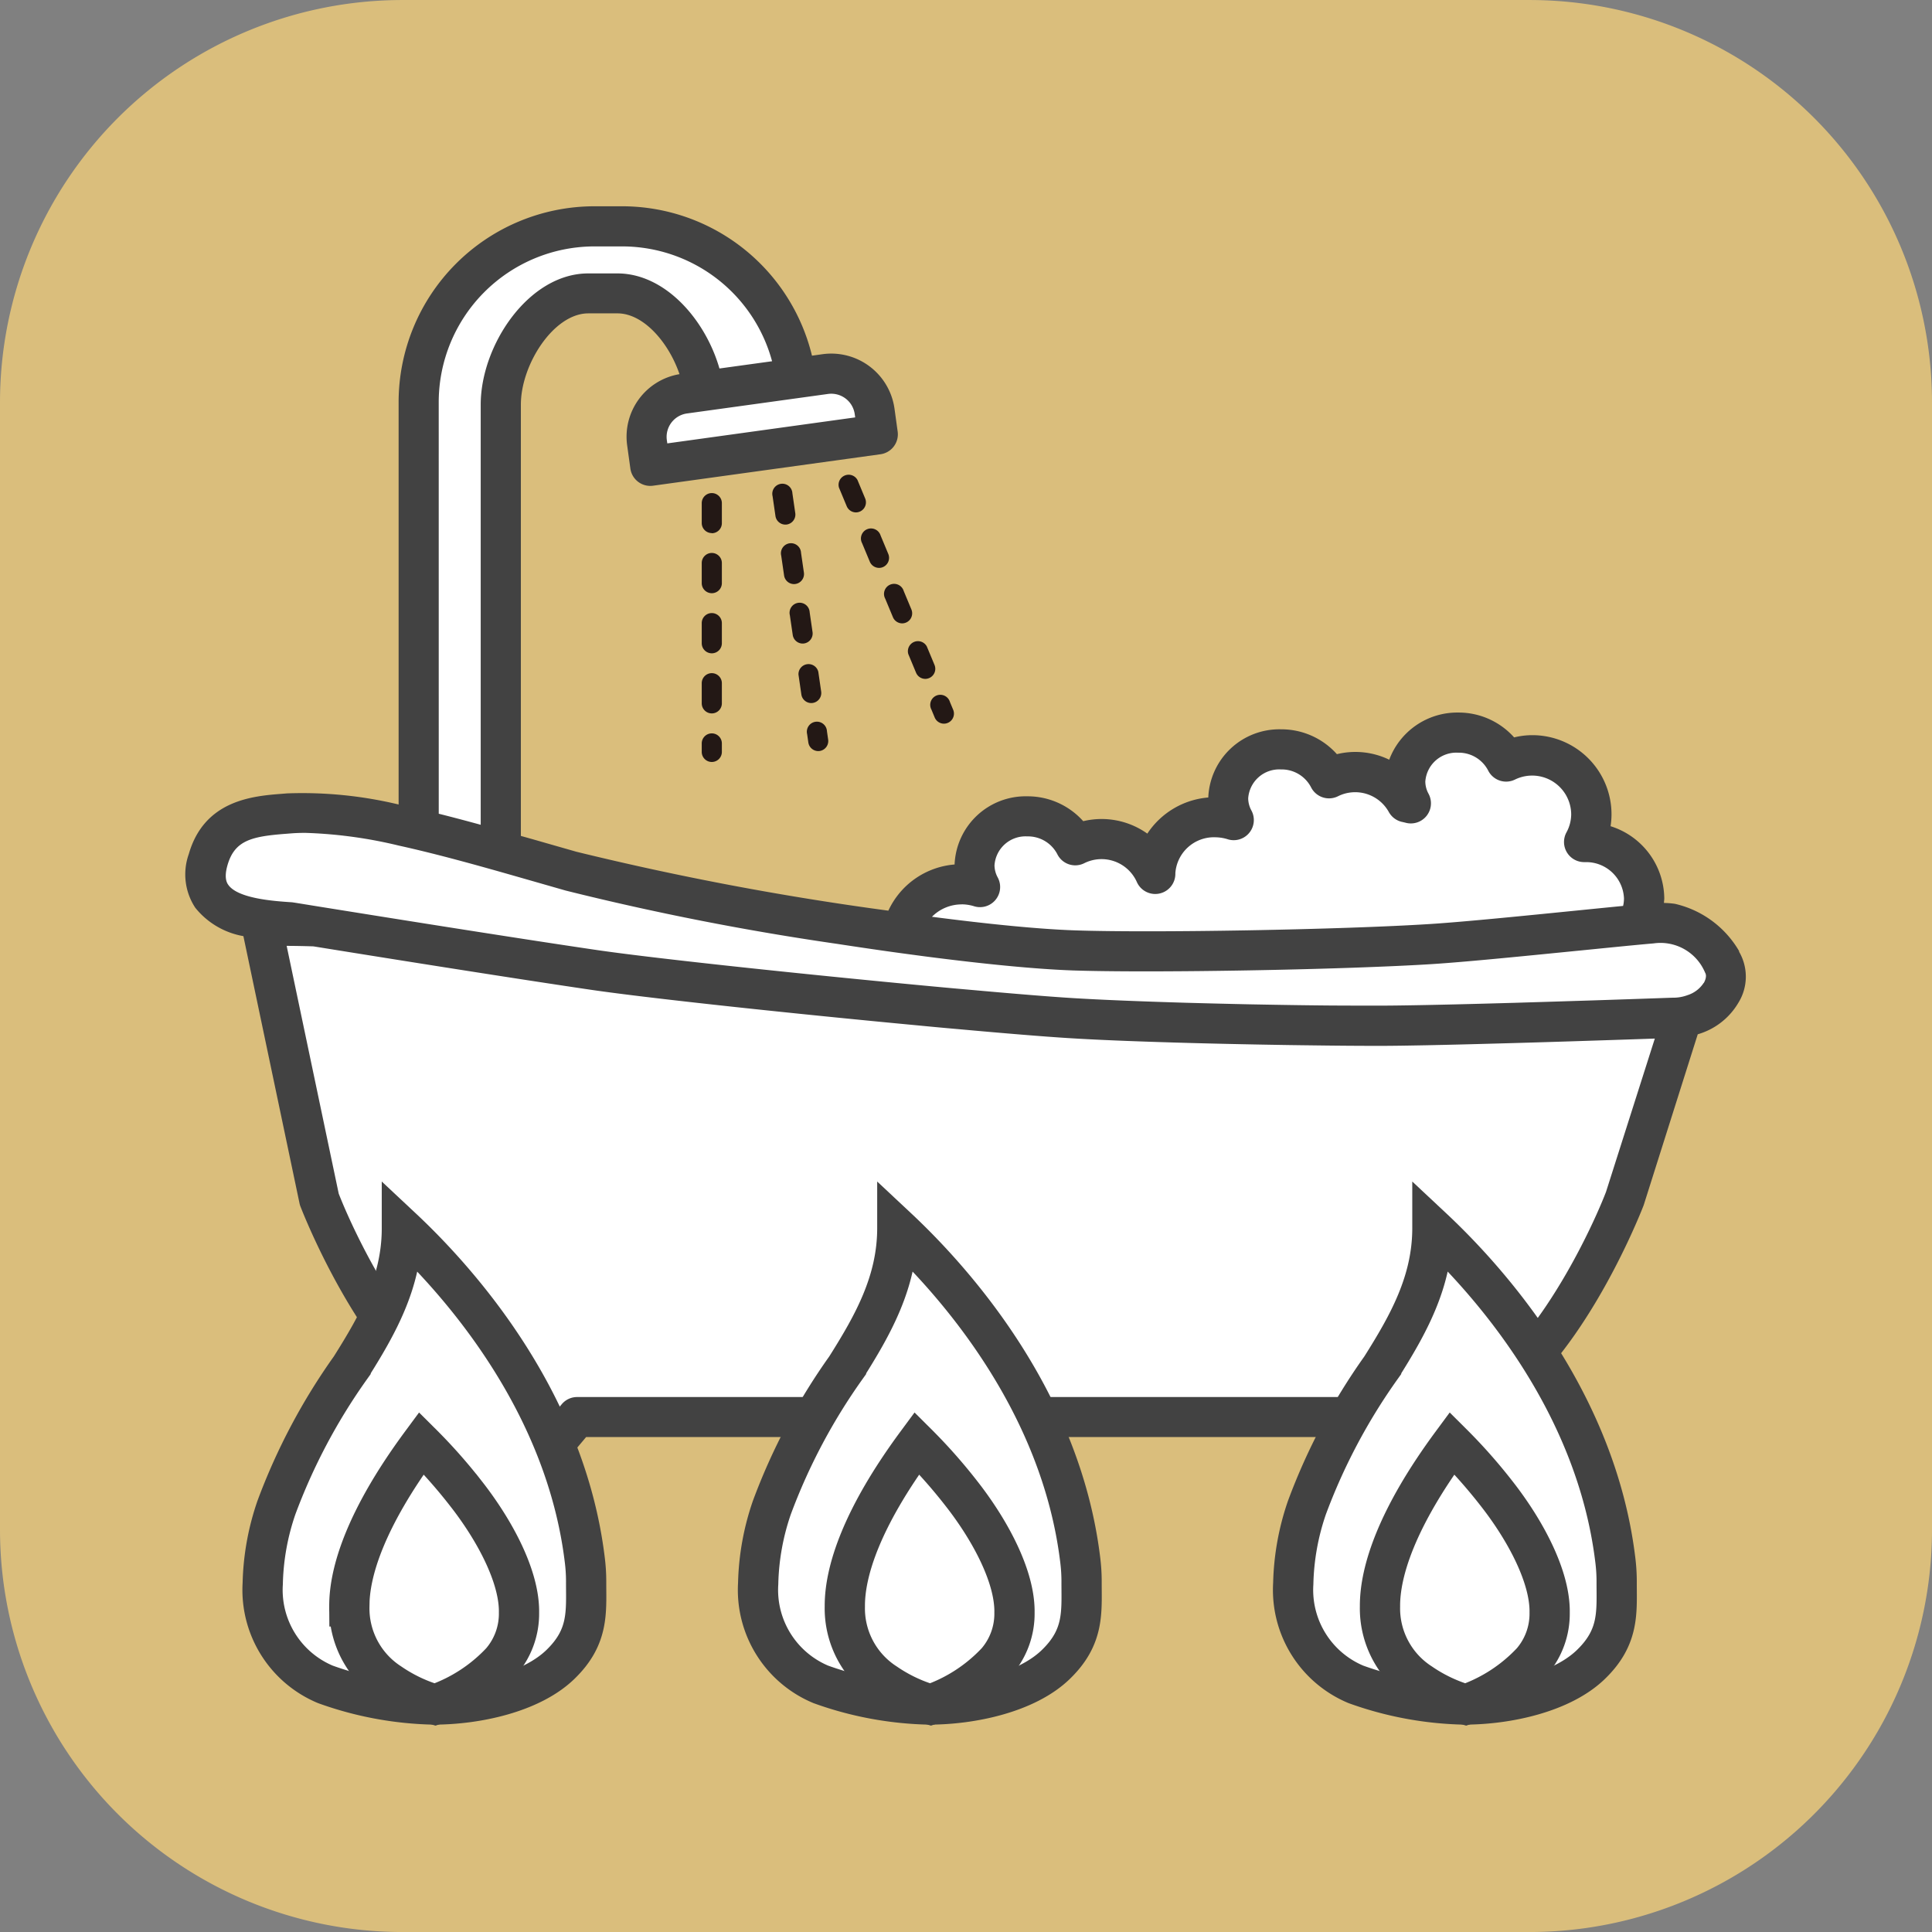 <svg xmlns="http://www.w3.org/2000/svg" width="96" height="96" viewBox="0 0 96 96">
  <rect x="0" y="0" width="96" height="96" fill="#808080" stroke="none"/>
  <g id="グループ_4288" data-name="グループ 4288" transform="translate(6251.251 16028.801)">
    <path id="パス_2188" data-name="パス 2188" d="M219.749,294.2h-56a20,20,0,0,1-20-20v-56a20,20,0,0,1,20-20h56a20,20,0,0,1,20,20v56a20,20,0,0,1-20,20" transform="translate(-6395 -16227)" fill="#dabe7c"/>
    <rect id="長方形_1873" data-name="長方形 1873" width="88" height="88" rx="16" transform="translate(-6247.25 -16024.802)" fill="#dabe7c"/>
    <path id="パス_2189" data-name="パス 2189" d="M225.454,242.841a2.875,2.875,0,0,0-2.934-2.81c-.016,0-.031,0-.047,0a2.889,2.889,0,0,0,.359-1.377,2.934,2.934,0,0,0-2.935-2.934,2.9,2.9,0,0,0-1.3.314,2.632,2.632,0,0,0-2.387-1.439,2.535,2.535,0,0,0-2.623,2.435,2.272,2.272,0,0,0,.285,1.082c-.075-.022-.153-.036-.23-.054a2.887,2.887,0,0,0-3.845-1.192,2.636,2.636,0,0,0-2.388-1.439,2.534,2.534,0,0,0-2.622,2.435,2.269,2.269,0,0,0,.285,1.082,3.166,3.166,0,0,0-.909-.144,2.906,2.906,0,0,0-3,2.808l0,.024a2.931,2.931,0,0,0-2.681-1.75,2.886,2.886,0,0,0-1.3.314,2.633,2.633,0,0,0-2.387-1.438,2.534,2.534,0,0,0-2.623,2.435,2.272,2.272,0,0,0,.285,1.082,3.162,3.162,0,0,0-.909-.146,2.908,2.908,0,0,0-3,2.809A2.864,2.864,0,0,0,191,247.7a2.762,2.762,0,0,0-.692,1.8,3.2,3.2,0,0,0,3.372,3,3.53,3.53,0,0,0,2.547-1.054,2.864,2.864,0,0,0,5.694-.507,2.969,2.969,0,0,0-.245-1.18,2.909,2.909,0,0,0,2.1-1.6,3.608,3.608,0,0,0,5.057-.039,2.852,2.852,0,0,0,5.611.164,3.863,3.863,0,0,0,.642.056,3.53,3.53,0,0,0,2.547-1.054,2.864,2.864,0,0,0,5.694-.506,2.968,2.968,0,0,0-.245-1.179,2.842,2.842,0,0,0,2.368-2.755" transform="translate(-6395 -16227)" fill="#fff"/>
    <path id="パス_2190" data-name="パス 2190" d="M168.643,241.314V218.3c0-2.417,1.95-5.525,4.347-5.525h1.449c2.4,0,4.348,3.108,4.348,5.525l4.619-.091a8.742,8.742,0,0,0-8.7-8.768h-1.449a8.742,8.742,0,0,0-8.695,8.768v23.107Z" transform="translate(-6395 -16227)" fill="#fff"/>
    <path id="パス_2191" data-name="パス 2191" d="M187.38,219.781l-11.31,1.564-.159-1.149a2.17,2.17,0,0,1,1.853-2.447l7.009-.969a2.17,2.17,0,0,1,2.447,1.852Z" transform="translate(-6395 -16227)" fill="#fff"/>
    <path id="パス_2192" data-name="パス 2192" d="M193.78,246.759c-8.007-.508-29.065-2.711-37.012-2.566l2.854,13.588s3.683,9.565,8.586,10.593l-1.89,2.255a1.69,1.69,0,1,0,2.588,2.174l3.518-4.2h39.169l3.423,4.084a1.69,1.69,0,1,0,2.588-2.174l-1.781-2.125c4.943-1,8.665-10.61,8.665-10.61l2.854-9.021c-1.108-2.227-16.678-.929-33.562-2" transform="translate(-6395 -16227)" fill="#fff"/>
    <path id="パス_2193" data-name="パス 2193" d="M229.327,246c.678,1.094-.514,2.816-2.415,2.766,0,0-10.909.39-14.568.394-3.844,0-11.561-.143-15.417-.381-4.484-.278-19.245-1.744-23.677-2.395-5.478-.806-15.068-2.365-15.068-2.365-1.456-.1-4.894-.262-4.08-3.106.614-2.143,2.513-2.18,4.006-2.3,3.548-.285,9.076,1.47,14.023,2.87a157.018,157.018,0,0,0,24.97,3.934c3.918.135,13.375-.032,17.814-.318,2.741-.176,8.866-.852,10.926-1.022A3.376,3.376,0,0,1,229.327,246" transform="translate(-6395 -16227)" fill="#fff"/>
    <path id="パス_2194" data-name="パス 2194" d="M230.173,245.473a4.973,4.973,0,0,0-3.2-2.364,4.368,4.368,0,0,0-.543-.043c0-.074.016-.148.016-.224a3.8,3.8,0,0,0-2.669-3.589,3.8,3.8,0,0,0,.047-.594,3.934,3.934,0,0,0-3.93-3.93,3.776,3.776,0,0,0-.909.111,3.7,3.7,0,0,0-2.775-1.235,3.611,3.611,0,0,0-3.431,2.343,3.865,3.865,0,0,0-2.6-.275,3.7,3.7,0,0,0-2.774-1.235,3.534,3.534,0,0,0-3.617,3.388,4.019,4.019,0,0,0-3.029,1.795,3.919,3.919,0,0,0-3.185-.618,3.705,3.705,0,0,0-2.775-1.236,3.535,3.535,0,0,0-3.617,3.388,3.981,3.981,0,0,0-3.291,2.294,147.683,147.683,0,0,1-15.5-2.927l-1.7-.486q-.53-.153-1.06-.3V218.3c0-1.978,1.625-4.53,3.352-4.53h1.449c1.3,0,2.548,1.456,3.081,3.021a3.151,3.151,0,0,0-2.6,3.544l.159,1.149a1,1,0,0,0,.985.859,1.277,1.277,0,0,0,.138-.009l11.309-1.564a1,1,0,0,0,.85-1.123l-.159-1.149a3.173,3.173,0,0,0-3.57-2.7l-.529.074a9.713,9.713,0,0,0-9.4-7.423h-1.45a9.738,9.738,0,0,0-9.69,9.764v19.961a20.509,20.509,0,0,0-5.544-.552l-.22.018c-1.455.111-3.889.3-4.663,3a3.007,3.007,0,0,0,.323,2.664,3.933,3.933,0,0,0,2.391,1.411l2.789,13.276a.839.839,0,0,0,.045.153c.143.371,3.261,8.349,7.842,10.681l-.979,1.168a2.691,2.691,0,0,0,.33,3.785,2.658,2.658,0,0,0,1.722.629c.079,0,.159,0,.238-.009a2.666,2.666,0,0,0,1.823-.95l3.22-3.843h38.239l3.125,3.729a2.684,2.684,0,0,0,3.783.332,2.692,2.692,0,0,0,.331-3.785l-.864-1.032c4.618-2.315,7.771-10.336,7.935-10.763l2.687-8.494a3.445,3.445,0,0,0,2.016-1.562,2.46,2.46,0,0,0,.032-2.552m-38.612-2.343a2.125,2.125,0,0,1,.622.1,1,1,0,0,0,1.164-1.425,1.292,1.292,0,0,1-.166-.611,1.544,1.544,0,0,1,1.626-1.44,1.643,1.643,0,0,1,1.492.877.994.994,0,0,0,1.338.457,1.922,1.922,0,0,1,2.624.948,1,1,0,0,0,1.907-.4c0-.019,0-.039,0-.06a1.923,1.923,0,0,1,2-1.778,2.134,2.134,0,0,1,.622.105,1,1,0,0,0,1.163-1.425,1.293,1.293,0,0,1-.166-.612,1.544,1.544,0,0,1,1.627-1.439,1.645,1.645,0,0,1,1.492.878,1,1,0,0,0,1.338.457,1.913,1.913,0,0,1,2.534.786,1,1,0,0,0,.635.482c.007,0,.172.039.179.041a1,1,0,0,0,1.162-1.426,1.289,1.289,0,0,1-.166-.61,1.544,1.544,0,0,1,1.626-1.44,1.641,1.641,0,0,1,1.492.877,1,1,0,0,0,1.338.458,1.94,1.94,0,0,1,2.793,1.728,1.9,1.9,0,0,1-.241.907,1,1,0,0,0,.878,1.467l.086,0a1.879,1.879,0,0,1,1.9,1.813,1.694,1.694,0,0,1-.044.364c-.685.066-1.483.147-2.354.234-2.461.247-5.523.555-7.209.663-4.388.282-13.822.452-17.716.316-1.782-.062-4.295-.314-7.064-.674a2.077,2.077,0,0,1,1.49-.615m-7.178-25.291.527-.073a1.1,1.1,0,0,1,.161-.011,1.177,1.177,0,0,1,1.163,1.013l.023.163-9.336,1.292-.023-.163a1.174,1.174,0,0,1,1-1.324l0,0Zm-18.82.369a7.745,7.745,0,0,1,7.7-7.773h1.45a7.72,7.72,0,0,1,7.414,5.706l-2.615.36c-.7-2.431-2.7-4.724-5.071-4.724h-1.449c-2.96,0-5.343,3.568-5.343,6.521v20.876c-.7-.192-1.4-.378-2.085-.549Zm58,39.213c-.983,2.533-4.324,9.265-7.934,9.994a.994.994,0,0,0-.566,1.614l1.781,2.127a.7.7,0,0,1-.086.981.672.672,0,0,1-.506.159.691.691,0,0,1-.47-.245l-3.423-4.084a.994.994,0,0,0-.763-.358H172.424a.992.992,0,0,0-.763.358l-3.518,4.2a.693.693,0,0,1-.976.086.7.7,0,0,1-.085-.981l1.889-2.254a1,1,0,0,0-.559-1.614c-3.546-.744-6.825-7.328-7.832-9.9l-2.587-12.313c.416,0,.864.011,1.327.024,2.8.452,9.548,1.534,13.785,2.157,2.955.434,10.27,1.209,16.244,1.77q1.021.1,1.98.183c2.325.211,4.309.375,5.536.45,1.059.067,2.4.125,3.862.175.887.03,1.817.058,2.763.082.654.017,1.313.032,1.967.045q.751.016,1.488.028c.6.011,1.186.02,1.751.026,1.321.019,2.526.028,3.5.028h.152c.592,0,1.378-.013,2.276-.03,1.106-.022,2.382-.054,3.687-.091,1.534-.041,3.1-.09,4.474-.135,1.326-.042,2.452-.08,3.191-.106Zm4.854-10.388a1.5,1.5,0,0,1-.8.606,2.032,2.032,0,0,1-.741.127c-.034,0-1.126.041-2.718.093-.661.023-1.408.047-2.2.071-.934.03-1.931.06-2.93.09-2.047.059-4.091.11-5.578.13-.415.006-.789.01-1.1.01-.7,0-1.544,0-2.47-.006-1.007-.008-2.117-.024-3.263-.045l-.824-.015c-1.028-.022-2.072-.048-3.089-.076-2.172-.064-4.22-.144-5.708-.237-1.117-.069-2.916-.217-5.046-.409-1.158-.1-2.414-.22-3.713-.345-5.682-.547-12.181-1.242-14.835-1.632-4.267-.627-11.094-1.723-13.883-2.171-.747-.12-1.22-.2-1.26-.2l-.122-.008c-.764-.053-2.555-.177-3.031-.858-.056-.079-.227-.323-.04-.974.354-1.235,1.195-1.432,2.9-1.562l.228-.018q.355-.029.74-.028a22.612,22.612,0,0,1,4.645.632c1.886.415,3.918.982,5.944,1.562l.633.181,1.71.49a136,136,0,0,0,13.524,2.655c.743.114,1.486.224,2.219.329s1.451.2,2.158.294c2.843.368,5.437.627,7.307.693,2.973.1,9.145.029,13.9-.135,1.538-.054,2.929-.115,4.013-.185,1.693-.11,4.573-.4,7.146-.656l.136-.013c1.4-.14,2.621-.263,3.418-.334l.244-.021a2.4,2.4,0,0,1,2.558,1.455c.11.178-.023.437-.066.512" transform="translate(-6395 -16227)" fill="#424242"/>
    <path id="パス_2195" data-name="パス 2195" d="M179.118,236.061a.5.5,0,0,1-.5-.5v-.421a.5.5,0,0,1,1,0v.421a.5.5,0,0,1-.5.5m0-2.413a.5.5,0,0,1-.5-.5v-1a.5.5,0,1,1,1,0v1a.5.5,0,0,1-.5.5m0-2.986a.5.5,0,0,1-.5-.5v-1a.5.5,0,0,1,1,0v1a.5.5,0,0,1-.5.5m0-2.987a.5.5,0,0,1-.5-.5v-1a.5.5,0,0,1,1,0v1a.5.5,0,0,1-.5.5m0-2.987a.5.5,0,0,1-.5-.5V223.2a.5.5,0,1,1,1,0v.995a.5.5,0,0,1-.5.5" transform="translate(-6395 -16227)" fill="#231815"/>
    <path id="パス_2196" data-name="パス 2196" d="M184.407,235.52a.5.5,0,0,1-.492-.426l-.06-.416a.5.5,0,1,1,.985-.143l.06.416a.5.5,0,0,1-.421.564.436.436,0,0,1-.072.005m-.347-2.386a.5.5,0,0,1-.492-.427l-.143-.985a.5.5,0,0,1,.985-.143l.143.985a.5.5,0,0,1-.421.564.438.438,0,0,1-.072.006m-.428-2.957a.5.5,0,0,1-.492-.425l-.144-.985a.5.5,0,1,1,.985-.144l.143.985a.5.5,0,0,1-.42.564.444.444,0,0,1-.072.005m-.43-2.955a.5.5,0,0,1-.492-.427l-.143-.985a.5.5,0,1,1,.985-.143l.143.985a.5.5,0,0,1-.421.564.438.438,0,0,1-.072.006m-.429-2.956a.5.5,0,0,1-.492-.426l-.143-.986a.5.5,0,1,1,.985-.143l.143.986a.5.5,0,0,1-.421.564.436.436,0,0,1-.072.005" transform="translate(-6395 -16227)" fill="#231815"/>
    <path id="パス_2197" data-name="パス 2197" d="M190.653,234.158a.5.5,0,0,1-.459-.307l-.161-.388a.5.5,0,1,1,.918-.382l.162.388a.5.5,0,0,1-.46.689m-.927-2.226a.5.5,0,0,1-.459-.307l-.383-.919a.5.5,0,0,1,.919-.383l.383.92a.5.5,0,0,1-.46.689m-1.148-2.758a.5.5,0,0,1-.459-.306l-.383-.919a.5.5,0,1,1,.918-.383l.383.919a.5.5,0,0,1-.459.689m-1.148-2.757a.5.5,0,0,1-.46-.306l-.383-.919a.5.5,0,1,1,.919-.383l.383.919a.5.5,0,0,1-.268.65.477.477,0,0,1-.191.039m-1.149-2.757a.5.5,0,0,1-.459-.307l-.383-.919a.5.5,0,0,1,.919-.382l.382.919a.5.5,0,0,1-.459.689" transform="translate(-6395 -16227)" fill="#231815"/>
    <path id="パス_2198" data-name="パス 2198" d="M171.582,280.918c1.449-1.393,1.287-2.635,1.292-4.155a8.612,8.612,0,0,0-.07-1.075c-.961-7.874-6.222-13.793-9.086-16.474,0,.009,0,.019,0,.029,0,2.672-1.224,4.808-2.548,6.91a29.876,29.876,0,0,0-3.689,6.965,12.4,12.4,0,0,0-.677,3.771,5.085,5.085,0,0,0,3.113,5.006,16.9,16.9,0,0,0,5.354,1c2.154,0,4.859-.585,6.308-1.978" transform="translate(-6395 -16227)" fill="#fff"/>
    <path id="パス_2199" data-name="パス 2199" d="M171.582,280.918c1.449-1.393,1.287-2.635,1.292-4.155a8.612,8.612,0,0,0-.07-1.075c-.961-7.874-6.222-13.793-9.086-16.474,0,.009,0,.019,0,.029,0,2.672-1.224,4.808-2.548,6.91a29.876,29.876,0,0,0-3.689,6.965,12.4,12.4,0,0,0-.677,3.771,5.085,5.085,0,0,0,3.113,5.006,16.9,16.9,0,0,0,5.354,1C167.428,282.9,170.133,282.311,171.582,280.918Z" transform="translate(-6395 -16227)" fill="none" stroke="#424242" stroke-miterlimit="10" stroke-width="2"/>
    <path id="パス_2200" data-name="パス 2200" d="M164.688,269.911c-2.734,3.7-3.592,6.367-3.58,8.109a4.424,4.424,0,0,0,2.023,3.815,7.816,7.816,0,0,0,2.235,1.061,8.125,8.125,0,0,0,3.292-2.134,3.652,3.652,0,0,0,.88-2.434c.03-1.772-1.191-4.067-2.624-5.9a26.275,26.275,0,0,0-2.226-2.52" transform="translate(-6395 -16227)" fill="#fff"/>
    <path id="パス_2201" data-name="パス 2201" d="M164.688,269.911c-2.734,3.7-3.592,6.367-3.58,8.109a4.424,4.424,0,0,0,2.023,3.815,7.816,7.816,0,0,0,2.235,1.061,8.125,8.125,0,0,0,3.292-2.134,3.652,3.652,0,0,0,.88-2.434c.03-1.772-1.191-4.067-2.624-5.9A26.275,26.275,0,0,0,164.688,269.911Z" transform="translate(-6395 -16227)" fill="none" stroke="#424242" stroke-miterlimit="10" stroke-width="2"/>
    <path id="パス_2202" data-name="パス 2202" d="M196.2,280.918c1.449-1.393,1.287-2.635,1.292-4.155a8.612,8.612,0,0,0-.07-1.075c-.961-7.874-6.222-13.793-9.086-16.474,0,.009,0,.019,0,.029-.005,2.672-1.224,4.808-2.548,6.91a29.875,29.875,0,0,0-3.689,6.965,12.4,12.4,0,0,0-.677,3.771,5.085,5.085,0,0,0,3.113,5.006,16.9,16.9,0,0,0,5.354,1c2.154,0,4.859-.585,6.308-1.978" transform="translate(-6395 -16227)" fill="#fff"/>
    <path id="パス_2203" data-name="パス 2203" d="M196.2,280.918c1.449-1.393,1.287-2.635,1.292-4.155a8.612,8.612,0,0,0-.07-1.075c-.961-7.874-6.222-13.793-9.086-16.474,0,.009,0,.019,0,.029-.005,2.672-1.224,4.808-2.548,6.91a29.875,29.875,0,0,0-3.689,6.965,12.4,12.4,0,0,0-.677,3.771,5.085,5.085,0,0,0,3.113,5.006,16.9,16.9,0,0,0,5.354,1C192.048,282.9,194.753,282.311,196.2,280.918Z" transform="translate(-6395 -16227)" fill="none" stroke="#424242" stroke-miterlimit="10" stroke-width="2"/>
    <path id="パス_2204" data-name="パス 2204" d="M189.308,269.911c-2.734,3.7-3.592,6.367-3.58,8.109a4.424,4.424,0,0,0,2.023,3.815,7.816,7.816,0,0,0,2.235,1.061,8.125,8.125,0,0,0,3.292-2.134,3.652,3.652,0,0,0,.88-2.434c.03-1.772-1.191-4.067-2.624-5.9a26.275,26.275,0,0,0-2.226-2.52" transform="translate(-6395 -16227)" fill="#fff"/>
    <path id="パス_2205" data-name="パス 2205" d="M189.308,269.911c-2.734,3.7-3.592,6.367-3.58,8.109a4.424,4.424,0,0,0,2.023,3.815,7.816,7.816,0,0,0,2.235,1.061,8.125,8.125,0,0,0,3.292-2.134,3.652,3.652,0,0,0,.88-2.434c.03-1.772-1.191-4.067-2.624-5.9A26.275,26.275,0,0,0,189.308,269.911Z" transform="translate(-6395 -16227)" fill="none" stroke="#424242" stroke-miterlimit="10" stroke-width="2"/>
    <path id="パス_2206" data-name="パス 2206" d="M222.788,280.918c1.449-1.393,1.287-2.635,1.292-4.155a8.612,8.612,0,0,0-.07-1.075c-.961-7.874-6.222-13.793-9.086-16.474,0,.009,0,.019,0,.029-.005,2.672-1.224,4.808-2.548,6.91a29.876,29.876,0,0,0-3.689,6.965,12.4,12.4,0,0,0-.677,3.771,5.085,5.085,0,0,0,3.113,5.006,16.9,16.9,0,0,0,5.354,1c2.154,0,4.859-.585,6.308-1.978" transform="translate(-6395 -16227)" fill="#fff"/>
    <path id="パス_2207" data-name="パス 2207" d="M222.788,280.918c1.449-1.393,1.287-2.635,1.292-4.155a8.612,8.612,0,0,0-.07-1.075c-.961-7.874-6.222-13.793-9.086-16.474,0,.009,0,.019,0,.029-.005,2.672-1.224,4.808-2.548,6.91a29.876,29.876,0,0,0-3.689,6.965,12.4,12.4,0,0,0-.677,3.771,5.085,5.085,0,0,0,3.113,5.006,16.9,16.9,0,0,0,5.354,1C218.634,282.9,221.339,282.311,222.788,280.918Z" transform="translate(-6395 -16227)" fill="none" stroke="#424242" stroke-miterlimit="10" stroke-width="2"/>
    <path id="パス_2208" data-name="パス 2208" d="M215.9,269.911c-2.734,3.7-3.592,6.367-3.58,8.109a4.424,4.424,0,0,0,2.023,3.815,7.816,7.816,0,0,0,2.235,1.061,8.125,8.125,0,0,0,3.292-2.134,3.652,3.652,0,0,0,.88-2.434c.03-1.772-1.191-4.067-2.624-5.9a26.275,26.275,0,0,0-2.226-2.52" transform="translate(-6395 -16227)" fill="#fff"/>
    <path id="パス_2209" data-name="パス 2209" d="M215.9,269.911c-2.734,3.7-3.592,6.367-3.58,8.109a4.424,4.424,0,0,0,2.023,3.815,7.816,7.816,0,0,0,2.235,1.061,8.125,8.125,0,0,0,3.292-2.134,3.652,3.652,0,0,0,.88-2.434c.03-1.772-1.191-4.067-2.624-5.9A26.275,26.275,0,0,0,215.9,269.911Z" transform="translate(-6395 -16227)" fill="none" stroke="#424242" stroke-miterlimit="10" stroke-width="2"/>
  </g>
</svg>
